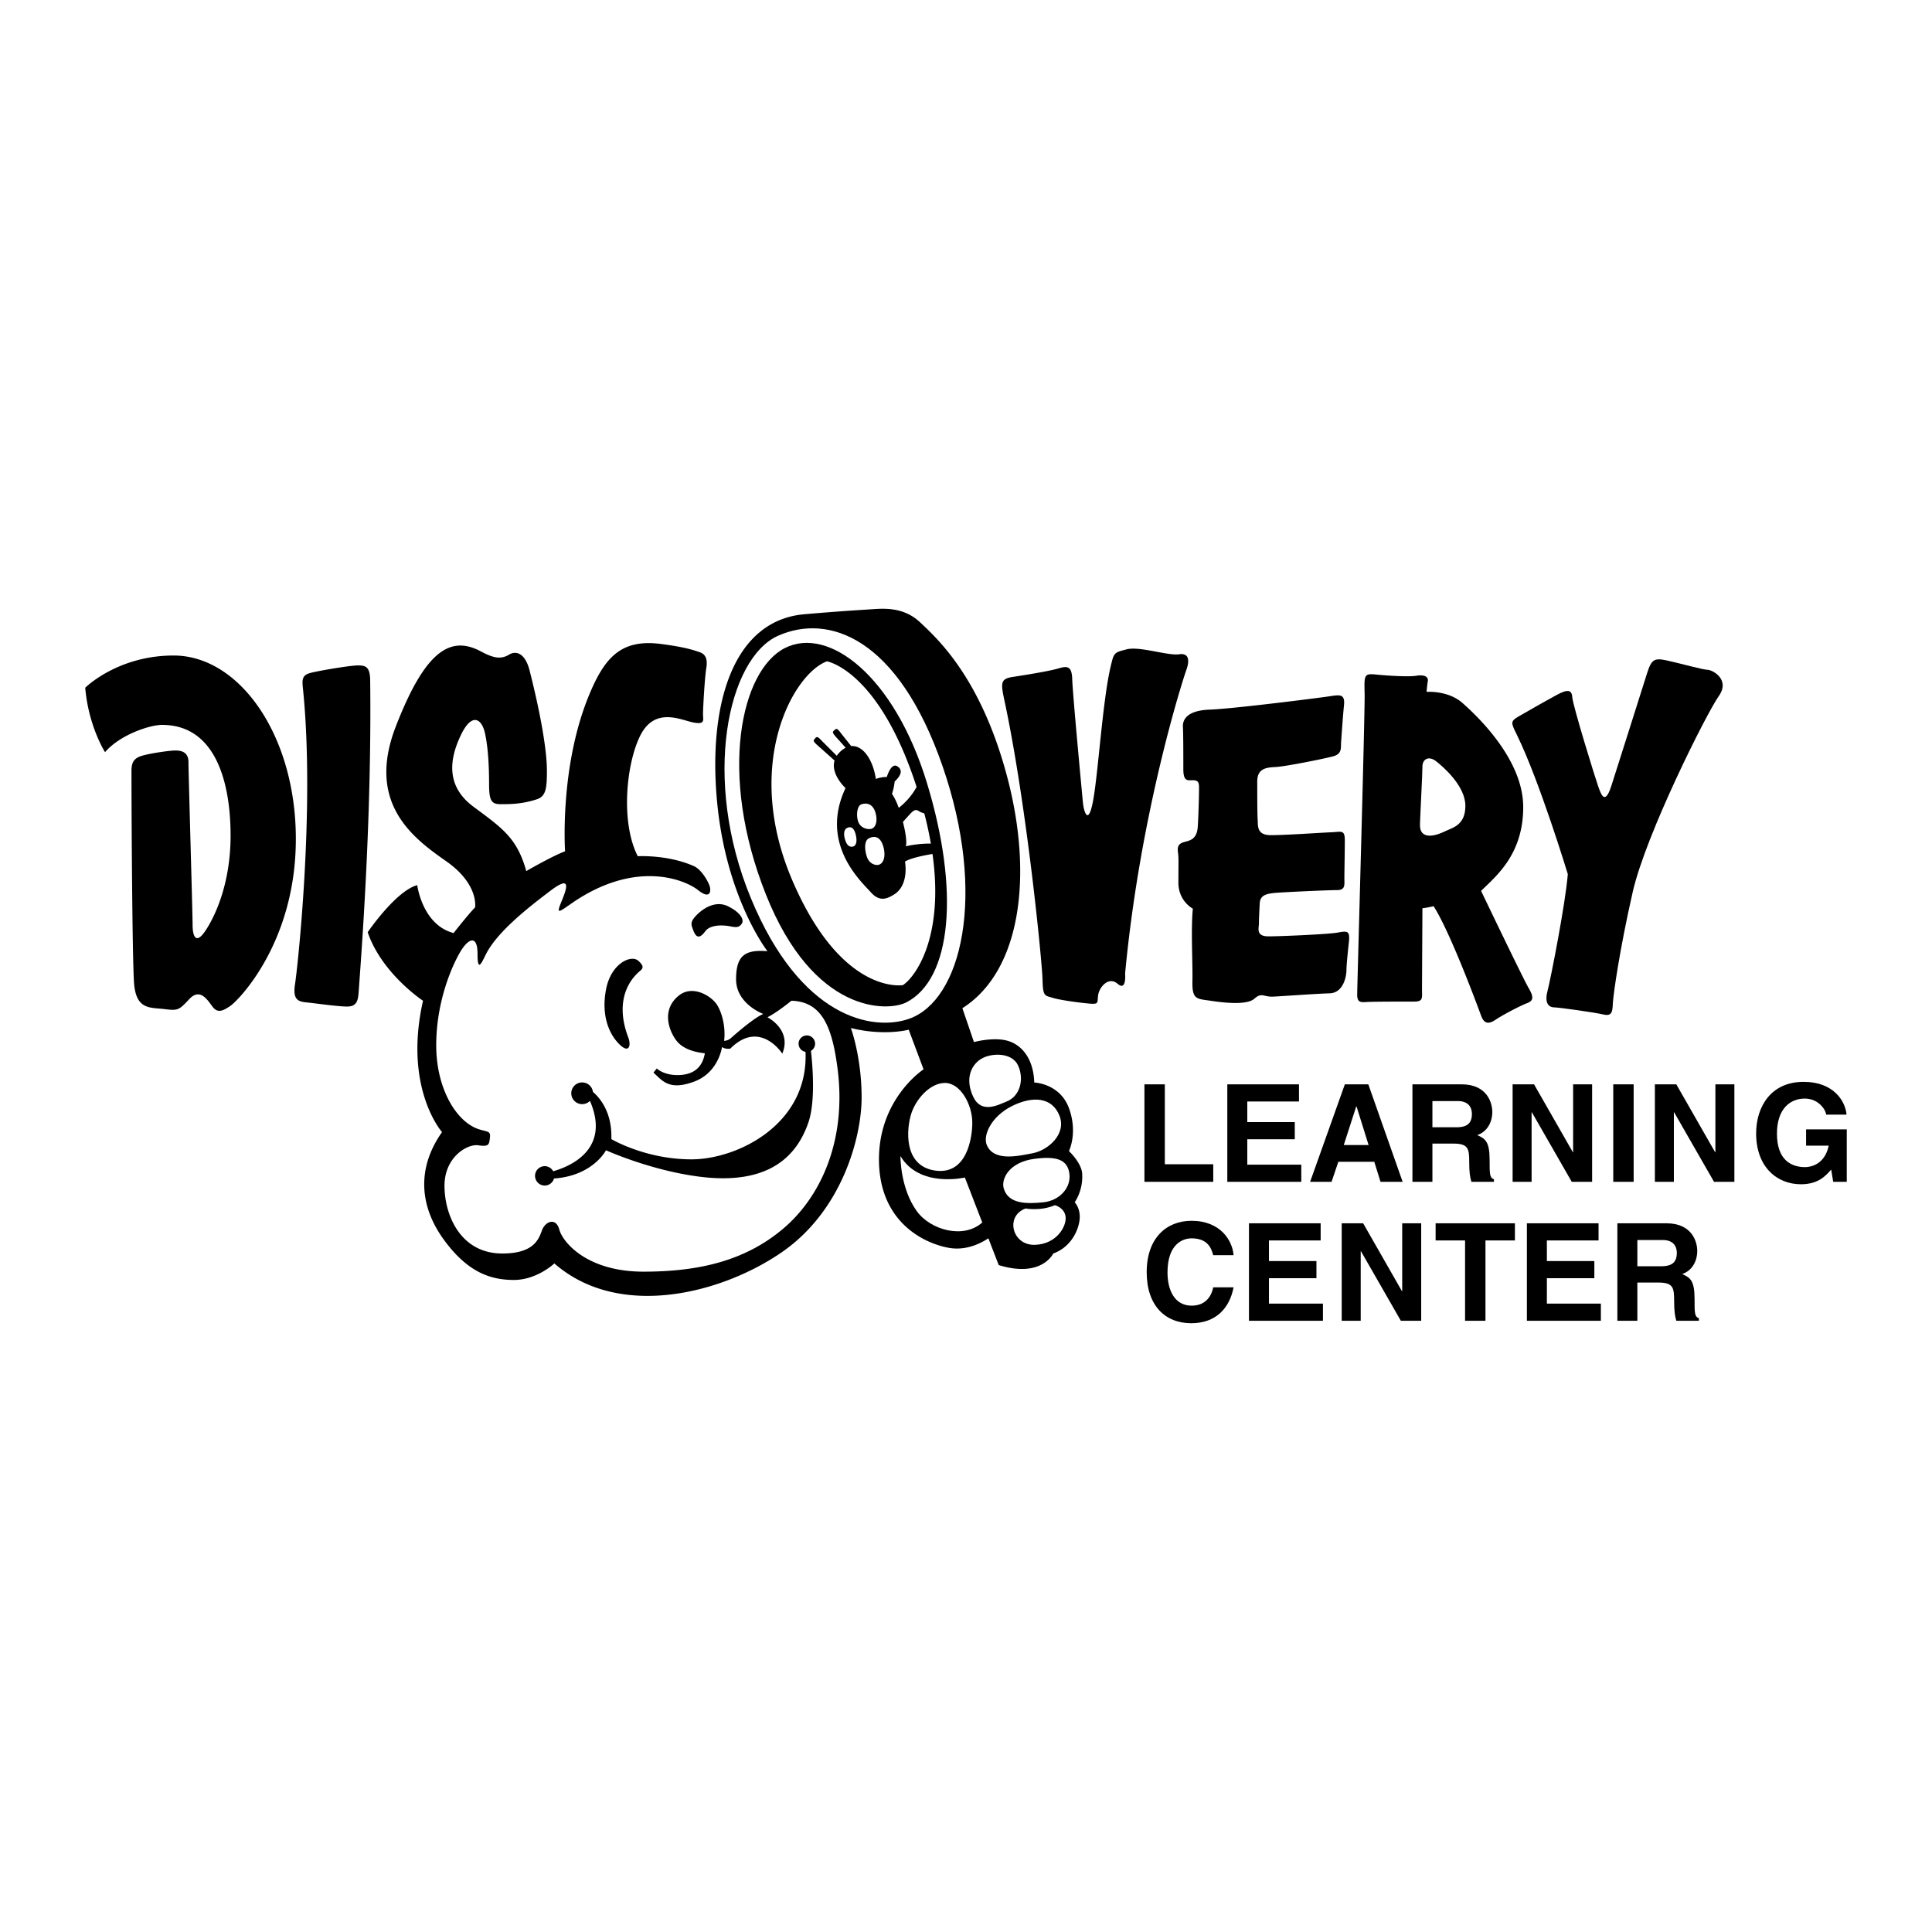 <svg xmlns="http://www.w3.org/2000/svg" width="2500" height="2500" viewBox="0 0 192.756 192.756"><g fill-rule="evenodd" clip-rule="evenodd"><path fill="#fff" d="M0 0h192.756v192.756H0V0z"/><path d="M16.167 72.323c-1.236 0-4.203.989-5.686 2.72 0 0-1.648-2.555-1.978-6.428 0 0 3.214-3.214 8.817-3.214 6.592 0 12.196 7.993 12.196 18.294s-5.686 16.069-6.51 16.645c-.824.578-1.318.742-1.813.084-.494-.66-1.235-1.896-2.307-.742-1.072 1.154-1.154 1.154-2.555.988-1.401-.164-2.802.082-2.967-2.719-.165-2.802-.247-16.316-.247-21.013 0-.907.247-1.319 1.153-1.566.907-.248 2.72-.495 3.214-.495.495 0 1.319.083 1.319 1.154s.412 15.08.412 16.234c0 1.153.33 1.978 1.236.659s2.555-4.615 2.555-9.559c.001-4.944-1.317-11.042-6.839-11.042zM35.78 99.021c-.065.908-.247 1.402-1.154 1.402-.906 0-3.213-.33-4.038-.412-.824-.084-1.401-.248-1.154-1.814.248-1.564 1.978-17.304.824-29.17-.106-1.094-.247-1.648.742-1.896.989-.247 3.955-.741 4.697-.741s1.219.083 1.236 1.483c.165 13.844-.878 27.299-1.153 31.148zM107.967 117.068c-.082-1.07-1.318-2.225-1.318-2.225s.906-1.812 0-4.285c-.908-2.473-3.461-2.555-3.461-2.555-.084-2.555-1.402-3.873-2.803-4.201-1.4-.33-3.213.164-3.213.164l-1.154-3.379c5.852-3.709 7.086-13.267 4.449-23.156s-7.003-13.762-8.652-15.327c-1.648-1.565-3.625-1.401-4.862-1.318-1.236.082-2.802.165-6.675.494-7.182.611-9.642 9.064-8.735 18.706.906 9.641 5.026 14.915 5.026 14.915-2.142-.165-3.131.33-3.131 2.801 0 2.473 2.719 3.461 2.719 3.461-.824.33-2.472 1.73-3.214 2.391a1.084 1.084 0 0 1-.695.291c.176-1.523-.281-2.92-.706-3.588-.577-.906-2.431-2.018-3.791-.947-1.826 1.438-.989 3.584-.247 4.533.726.928 2.074 1.164 2.819 1.244-.295 1.752-1.544 2.174-2.737 2.174-1.401 0-2.06-.658-2.06-.658l-.33.412c.907.824 1.566 1.812 4.038.906s2.801-3.461 2.801-3.461c.33.248.824.164.824.164 2.967-2.967 5.191.496 5.191.496.989-2.391-1.483-3.627-1.483-3.627.989-.494 2.39-1.648 2.39-1.648 3.049.082 4.08 2.605 4.615 6.84.906 7.17-1.73 12.773-5.438 15.904-3.708 3.131-8.241 4.285-13.927 4.285s-8.075-2.967-8.405-4.203c-.33-1.236-1.401-.824-1.73.082s-.824 2.309-3.956 2.309c-4.203 0-5.768-3.873-5.768-6.758s2.307-4.203 3.378-4.037c1.071.164 1.071-.084 1.154-.742.082-.66-.162-.588-.989-.824-2.308-.658-4.368-4.037-4.368-8.404 0-4.369 1.565-7.912 2.39-9.312.824-1.401 1.73-1.73 1.73.165s.395.942.824.082c1.154-2.307 4.367-4.78 6.428-6.345 2.06-1.565 1.73-.412 1.153.989s-.356 1.178.989.247c6.428-4.45 11.372-2.308 12.608-1.318 1.236.989 1.318.082 1.154-.412-.165-.494-.824-1.648-1.565-1.978-2.627-1.168-5.604-.989-5.604-.989-1.73-3.379-1.154-9.229.247-12.031 1.454-2.907 4.038-1.565 5.274-1.318 1.236.247.989-.247.989-.824s.165-3.626.33-4.615c.165-.989-.165-1.401-.659-1.566s-1.318-.494-3.873-.824c-3.954-.51-5.604 1.318-7.169 5.109-2.969 7.188-2.39 15.575-2.39 15.575-1.319.494-3.874 1.978-3.874 1.978-.906-3.296-2.39-4.285-5.274-6.428-2.884-2.142-2.307-4.944-1.236-7.169s2.06-1.648 2.39-.165c.33 1.483.412 3.461.412 5.109 0 1.648.248 1.978 1.154 1.978s2.143 0 3.625-.494c.916-.305.989-1.154.989-2.884 0-1.731-.494-5.109-1.73-9.971-.398-1.569-1.236-2.06-2.06-1.565-.824.494-1.565.329-2.801-.33-2.995-1.597-5.521-.165-8.488 7.499-2.966 7.664 1.731 11.125 5.027 13.432 3.296 2.307 2.884 4.615 2.884 4.615-.659.659-2.143 2.555-2.143 2.555-3.131-.824-3.626-4.78-3.626-4.78-2.143.577-4.944 4.697-4.944 4.697 1.401 4.121 5.521 6.839 5.521 6.839-1.978 8.734 1.896 13.104 1.896 13.104-2.555 3.625-2.226 7.416.165 10.711 2.39 3.297 4.697 4.039 7.004 4.039 2.307 0 4.038-1.648 4.038-1.648 6.51 5.686 16.811 2.967 22.744-1.154 5.934-4.119 7.911-11.371 7.911-15.408 0-4.039-1.071-6.922-1.071-6.922 3.378.824 5.769.164 5.769.164l1.483 3.955s-4.45 2.885-4.45 8.982 4.285 8.322 6.922 8.818c1.71.32 3.172-.398 3.993-.943l1.033 2.672c4.285 1.32 5.439-1.152 5.439-1.152 1.812-.66 2.555-2.391 2.637-3.461.082-1.072-.494-1.648-.494-1.648a4.744 4.744 0 0 0 .743-2.889z"/><path d="M63.797 96.92c-.531.457-2.678 2.473-1.112 6.594.301.793.082 1.648-.906.658-.989-.988-1.813-2.801-1.319-5.438s2.513-3.503 3.214-2.885c.701.618.411.825.123 1.071zM69.195 92.883c-.243-.62-.371-.865.247-1.524s1.896-1.565 3.173-.948c1.277.618 1.648 1.36 1.401 1.73-.248.371-.495.412-1.112.289-1.157-.231-2.143-.041-2.514.453s-.824.948-1.195 0zM81.323 104.131a.824.824 0 1 0-.957.812c.314 7.242-6.804 10.725-11.378 10.725-4.614 0-7.993-2.02-7.993-2.02.086-2.639-1.105-4.078-1.838-4.709a1.085 1.085 0 0 0-2.161.137 1.088 1.088 0 0 0 1.864.76c2.122 4.914-2.117 6.584-3.669 7.02a.961.961 0 0 0-1.808.461c0 .533.432.965.965.965.441 0 .81-.299.925-.703 3.887-.268 5.187-2.816 5.187-2.816s4.45 2.02 9.353 2.637c7.167.904 9.765-2.307 10.836-5.396.75-2.164.404-5.908.259-7.16a.824.824 0 0 0 .415-.713z"/><path d="M90.662 101.658c-3.623 1.246-10.795-.082-15.74-12.03-4.944-11.949-2.307-23.98 2.719-26.205 5.027-2.225 11.949.165 16.399 13.02 4.45 12.855 1.895 23.403-3.378 25.215z" fill="#fff"/><path d="M112.252 97.127s.164 1.812-.742 1.029-1.812.33-1.938 1.072c-.123.742.125.988-.822.906-.949-.082-2.885-.33-3.709-.576-.824-.248-.988-.125-1.029-1.855-.043-1.73-1.52-16.839-3.668-27.193-.453-2.184-.701-2.761.66-2.967 1.359-.206 3.625-.577 4.49-.824.865-.247 1.441-.412 1.482 1.03.041 1.442.99 11.537 1.072 12.361s.535 2.431 1.029-.33.947-9.971 1.73-13.267c.338-1.423.33-1.401 1.607-1.73s4.121.659 5.232.495c1.113-.165.99.824.701 1.606s-4.572 14.05-6.095 30.243zM119.008 77.844c-.496 0-.947.165-.947-1.112s0-3.502-.041-4.203c-.041-.7.371-1.648 2.678-1.73 2.309-.082 10.754-1.153 11.867-1.318 1.111-.165 1.648-.288 1.523.907-.123 1.195-.246 3.131-.287 3.667s.123 1.154-.783 1.401-4.82 1.03-5.768 1.071c-.949.041-1.814.165-1.814 1.442s0 3.172.041 3.791-.123 1.565 1.318 1.565c1.443 0 4.986-.247 6.016-.288 1.031-.041 1.361-.288 1.361.824s-.043 3.09-.043 3.749c0 .66.125 1.195-.74 1.195s-5.439.206-6.264.288c-.824.083-1.4.248-1.441 1.03s-.082 1.565-.082 2.019c0 .454-.33 1.277.947 1.277s5.934-.206 6.881-.371c.947-.165 1.277-.247 1.152.906-.123 1.154-.246 2.349-.246 2.843s-.248 2.266-1.689 2.309c-1.441.041-4.697.287-5.645.328s-1.113-.453-1.855.207c-.74.658-3.006.412-4.367.205-1.359-.205-1.854-.082-1.812-1.936.041-1.854-.164-5.068.041-7.252 0 0-1.441-.742-1.441-2.596s.041-2.431-.041-3.008.041-.865.576-1.03c.537-.165 1.318-.208 1.4-1.565.084-1.36.125-3.255.125-3.873-.001-.456-.042-.742-.62-.742zM141.916 90.617s-.041 7.375-.041 8.159.125 1.152-.781 1.152c-.908 0-4.121 0-4.738.043-.619.041-.949.041-.949-.742s.783-28.141.742-29.996c-.041-1.854-.082-2.06 1.113-1.937 1.193.124 3.336.247 4.037.124s1.236.042 1.154.536c-.082.495-.123 1.071-.123 1.071s2.141-.165 3.584 1.112c1.441 1.277 6.057 5.604 6.057 10.383 0 4.78-2.762 6.922-4.203 8.364 0 0 4.203 8.776 4.738 9.682s.494 1.277-.164 1.525c-.66.246-2.391 1.152-3.133 1.648-.74.494-1.152.371-1.441-.412s-3.049-8.282-4.738-10.919a8.937 8.937 0 0 1-1.114.207z"/><path d="M141.67 82.253c.02-.825.246-5.027.246-5.769s.619-1.112 1.361-.536c.74.577 2.924 2.473 2.924 4.45s-1.318 2.184-2.059 2.554c-.742.372-2.513.99-2.472-.699z" fill="#fff"/><path d="M151.477 71.499c.59-.354 3.846-2.198 4.229-2.362.385-.165 1.1-.495 1.154.384.055.879 2.307 8.131 2.582 8.9.275.769.66 2.032 1.318 0 .66-2.033 3.131-9.889 3.572-11.262.438-1.374.713-1.539 1.977-1.264s3.627.934 4.064.934c.439 0 2.309.934 1.1 2.637s-7.252 13.734-8.57 19.502-1.922 10.164-1.977 10.986c-.057.824 0 1.484-.936 1.266-.934-.221-4.504-.715-4.943-.715s-.988-.33-.66-1.594c.33-1.264 1.814-8.844 2.033-11.701 0 0-2.801-9.229-5.055-13.844-.603-1.237-.713-1.373.112-1.867zM116.215 116.156h4.832v1.752h-6.867v-9.724h2.035v7.972zM129.6 109.895h-5.157v2.058h4.737v1.711h-4.737v2.533h5.387v1.711h-7.381v-9.724h7.151v1.711zM133.527 115.91h3.586l.621 1.998h2.207l-3.423-9.724h-2.342l-3.465 9.724h2.139l.677-1.998zM140.918 117.908h1.994v-3.811h2.092c1.498 0 1.58.516 1.58 1.85 0 1.006.08 1.51.217 1.961h2.25v-.248c-.432-.162-.432-.516-.432-1.945 0-1.82-.436-2.115-1.234-2.465.959-.324 1.502-1.244 1.502-2.32 0-.846-.475-2.746-3.061-2.746h-4.908v9.724zM156.951 108.184h1.895v9.724h-2.032l-3.978-6.933h-.027v6.933h-1.895v-9.724h2.139l3.871 6.771h.027v-6.771zM162.99 117.908h-2.035v-9.724h2.035v9.724zM171.145 108.184h1.894v9.724h-2.031l-3.979-6.933h-.027v6.933h-1.895v-9.724h2.139l3.871 6.771h.028v-6.771zM180.193 112.676h4.059v5.232h-1.354l-.201-1.221c-.516.592-1.26 1.467-3.018 1.467-2.338 0-4.469-1.668-4.469-5.076 0-2.658 1.479-5.154 4.752-5.141 2.977 0 4.158 1.926 4.268 3.271h-2.037c0-.381-.689-1.604-2.135-1.604-1.439 0-2.771 1.006-2.771 3.5 0 2.648 1.439 3.34 2.812 3.34.445 0 1.934-.176 2.354-2.143h-2.26v-1.625zM121.043 125.23c-.162-.582-.473-1.68-2.15-1.68-.975 0-2.41.65-2.41 3.4 0 1.746.691 3.316 2.41 3.316 1.123 0 1.908-.637 2.15-1.828h2.031c-.406 2.111-1.787 3.58-4.223 3.58-2.586 0-4.445-1.738-4.445-5.096 0-3.398 1.969-5.123 4.473-5.123 2.91 0 4.086 1.994 4.195 3.43h-2.031v.001zM131.762 123.758h-5.158v2.06h4.738v1.709h-4.738v2.535h5.386v1.709h-7.381v-9.722h7.153v1.709zM139.898 122.049h1.895v9.722h-2.031l-3.977-6.933h-.027v6.933h-1.895v-9.722h2.139l3.869 6.769h.027v-6.769zM148.205 131.771h-2.035v-8.013h-2.938v-1.709h7.911v1.709h-2.938v8.013zM159.488 123.758h-5.156v2.06h4.736v1.709h-4.736v2.535h5.387v1.709h-7.381v-9.722h7.15v1.709zM161.365 131.771h1.994v-3.811h2.092c1.498 0 1.578.516 1.578 1.85 0 1.006.082 1.51.219 1.961h2.25v-.248c-.432-.162-.432-.516-.432-1.943 0-1.822-.436-2.117-1.236-2.467.961-.322 1.504-1.244 1.504-2.32 0-.844-.477-2.744-3.061-2.744h-4.908v9.722z"/><path d="M91.485 120.859c-1.688-2.309-1.648-5.521-1.648-5.521 1.896 3.215 6.428 2.143 6.428 2.143L98 121.967c-1.866 1.681-5.154.754-6.515-1.108z" fill="#fff"/><path d="M97.006 112.002c0 1.605-.576 5.273-3.749 4.779-3.173-.496-2.802-4.203-2.349-5.646.453-1.441 1.854-3.09 3.378-3.09s2.72 2.143 2.72 3.957zM100.426 109.9c-.828.326-2.514 1.277-3.338-.496-.823-1.771-.206-3.131.783-3.748.99-.619 3.09-.701 3.709.658.617 1.36.205 3.049-1.154 3.586zM98.449 114.227c-.4-.963.453-2.844 2.512-3.873 2.061-1.031 3.998-.906 4.738.947.742 1.854-1.152 3.461-2.637 3.75-1.482.287-3.914.865-4.613-.824zM100.139 118.553c-.271-.959.576-2.596 3.008-2.926 2.154-.293 3.336 0 3.543 1.441.205 1.443-.99 2.721-2.596 2.885-1.608.164-3.502.205-3.955-1.4zM102.322 120.57s1.482.289 2.924-.328c0 0 .99.246 1.072 1.193.082.949-.904 2.686-3.049 2.762-2.308.082-3.007-2.885-.947-3.627z" fill="#fff"/><path d="M90.414 100.012c-1.814.922-9.229 1.234-14.009-10.795-4.779-12.031-2.472-22.332 1.896-24.557 4.367-2.225 10.921 2.779 14.173 13.432 3.296 10.794 2.472 19.611-2.06 21.92z"/><path d="M84.975 84.478c-.26 0-.494-.165-.659-.7-.165-.536-.124-.989.165-1.154.288-.165.659-.165.865.536.206.7.124 1.318-.371 1.318zM86.871 82.706c-.347.058-1.071-.083-1.277-.824-.206-.742 0-1.483.289-1.607.458-.196 1.154-.165 1.442.742.287.906.04 1.607-.454 1.689zM87.612 86.291c-.256.048-.865-.082-1.113-.783-.247-.701-.288-1.607.165-1.854.454-.247 1.071-.289 1.401.618.33.906.206 1.895-.453 2.019zM92.874 84.167a38.016 38.016 0 0 0-.655-3.014c-.207-.062-.412-.137-.527-.219-.289-.206-.495-.123-.783.165a30.85 30.85 0 0 0-.823.907c.502 1.965.287 2.43.287 2.43s1.144-.292 2.501-.269z" fill="#fff"/><path d="M90.291 85.961s.453 2.349-1.112 3.296c-.636.385-1.401.783-2.308-.247-.906-1.03-5.15-4.78-2.513-10.383 0 0-1.505-1.365-1.094-2.749a212.103 212.103 0 0 0-1.584-1.413c-.659-.577-.536-.577-.33-.824s.371 0 .742.371l1.394 1.394c.08-.122.176-.244.296-.363.196-.196.394-.342.59-.441-.298-.334-.613-.686-.844-.939-.59-.647-.467-.633-.235-.855s.369.042.695.452l.94 1.18c1.156-.099 2.167 1.325 2.455 3.274a3.293 3.293 0 0 1 1.096-.197s.412-1.442 1.03-1.071c.618.371.371.948-.248 1.524 0 0-.053.622-.269 1.229.237.359.47.817.676 1.398a6.779 6.779 0 0 0 1.782-2.08c-3.772-11.668-8.946-12.536-8.946-12.536-3.379 1.236-8.405 10.301-3.461 21.837 4.945 11.537 11.042 10.466 11.042 10.466 1.163-.752 4.136-4.63 2.951-13.083-.701.113-2.161.39-2.745.76zM135.312 110.385h.028l1.205 3.855h-2.477l1.244-3.855zM142.912 112.469v-2.615h2.521c1.188 0 1.418.762 1.418 1.279 0 .969-.514 1.336-1.564 1.336h-2.375zM163.359 126.334v-2.617h2.521c1.188 0 1.416.764 1.416 1.281 0 .967-.512 1.336-1.564 1.336h-2.373z" fill="#fff"/></g></svg>